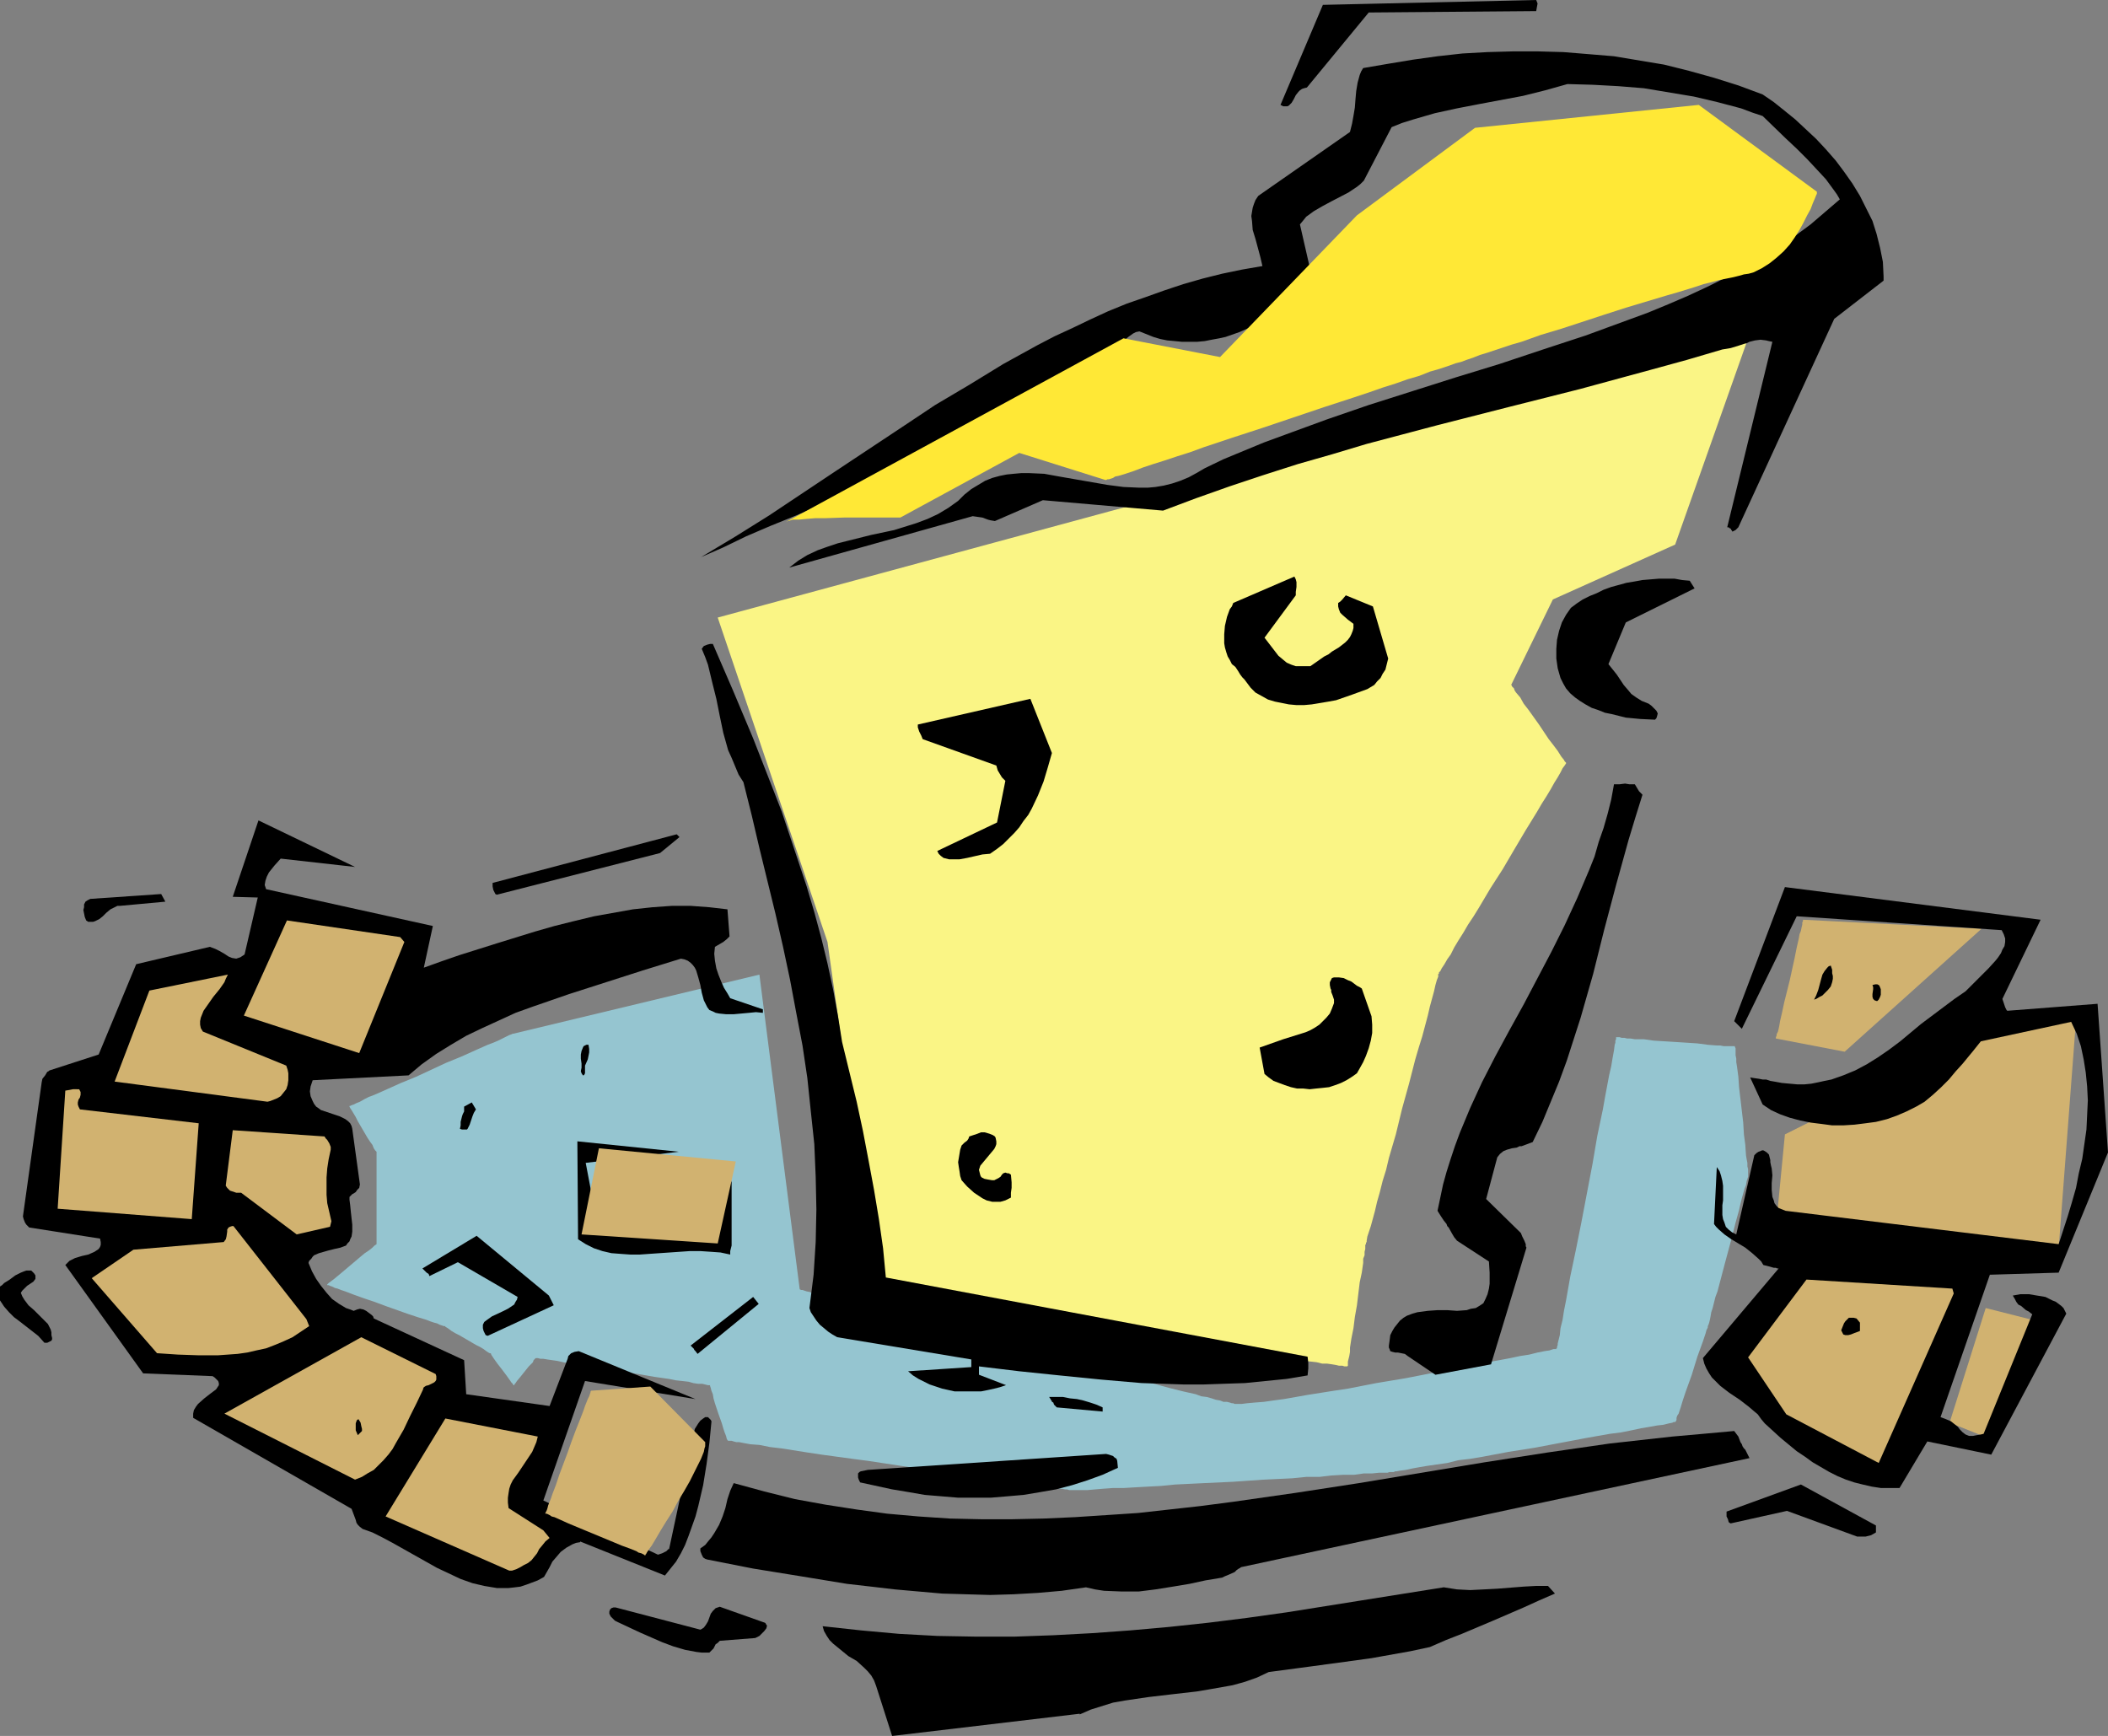 <?xml version="1.0" encoding="UTF-8" standalone="no"?>
<svg
   version="1.0"
   width="129.724mm"
   height="106.838mm"
   id="svg46"
   sodipodi:docname="Cheese &amp; Crackers 4.wmf"
   xmlns:inkscape="http://www.inkscape.org/namespaces/inkscape"
   xmlns:sodipodi="http://sodipodi.sourceforge.net/DTD/sodipodi-0.dtd"
   xmlns="http://www.w3.org/2000/svg"
   xmlns:svg="http://www.w3.org/2000/svg">
  <rect width="100%" height="100%" fill="#808080" stroke="none"/>
  <sodipodi:namedview
     id="namedview46"
     pagecolor="#ffffff"
     bordercolor="#000000"
     borderopacity="0.25"
     inkscape:showpageshadow="2"
     inkscape:pageopacity="0.0"
     inkscape:pagecheckerboard="0"
     inkscape:deskcolor="#d1d1d1"
     inkscape:document-units="mm" />
  <defs
     id="defs1">
    <pattern
       id="WMFhbasepattern"
       patternUnits="userSpaceOnUse"
       width="6"
       height="6"
       x="0"
       y="0" />
  </defs>
  <path
     style="fill:#95c5d0;fill-opacity:1;fill-rule:evenodd;stroke:none"
     d="m 176.629,226.703 9.373,73.198 v 0 l 0.323,0.162 h 0.323 l 0.485,0.162 0.485,0.162 0.808,0.162 0.646,0.323 0.97,0.162 1.131,0.323 1.131,0.323 1.131,0.323 1.293,0.323 1.454,0.323 1.454,0.485 3.232,0.808 3.555,0.97 3.717,0.97 3.878,1.131 4.202,0.97 4.363,1.293 4.363,1.131 9.05,2.424 9.211,2.424 8.888,2.424 4.363,1.131 4.202,1.131 3.878,0.97 3.878,0.97 3.555,0.97 3.232,0.808 1.454,0.323 1.454,0.323 1.293,0.485 1.293,0.162 1.131,0.323 0.97,0.323 0.97,0.162 0.808,0.323 h 0.808 l 0.646,0.162 0.485,0.162 h 0.323 l 0.323,0.162 h 1.616 l 1.293,-0.162 1.778,-0.162 2.101,-0.162 2.262,-0.323 2.424,-0.323 2.747,-0.485 2.747,-0.485 3.07,-0.485 3.07,-0.485 3.232,-0.485 6.626,-1.293 6.787,-1.131 6.626,-1.293 3.232,-0.646 3.232,-0.485 3.07,-0.646 2.909,-0.646 2.747,-0.485 2.586,-0.485 2.262,-0.485 2.101,-0.323 1.939,-0.485 1.616,-0.323 1.131,-0.162 0.485,-0.162 0.485,-0.162 h 0.323 0.323 v -0.162 h 0.162 v 0 -0.162 -0.162 l 0.162,-0.485 v -0.323 l 0.162,-0.646 0.323,-1.293 0.162,-1.616 0.485,-1.939 0.323,-2.101 0.485,-2.424 0.485,-2.747 0.485,-2.747 0.646,-3.07 0.646,-3.07 1.293,-6.463 1.293,-6.787 1.293,-6.787 1.131,-6.625 0.646,-3.07 0.646,-3.07 0.485,-2.747 0.485,-2.585 0.485,-2.585 0.485,-2.101 0.323,-1.939 0.323,-1.777 0.162,-1.293 0.162,-0.485 v -0.485 l 0.162,-0.323 v -0.162 -0.323 0 h 0.162 0.162 0.485 l 0.485,0.162 h 0.646 l 0.646,0.162 h 0.808 l 0.97,0.162 h 2.101 l 2.262,0.323 5.171,0.323 5.01,0.323 2.424,0.323 2.101,0.162 h 0.808 l 0.808,0.162 h 0.808 0.646 0.485 0.646 v 0.162 l 0.162,0.323 v 0.323 0.646 0.646 l 0.162,0.808 v 0.808 l 0.162,0.97 0.323,2.424 0.162,2.424 0.646,5.494 0.323,2.747 0.162,2.747 0.323,2.424 0.162,2.424 0.162,0.97 0.162,0.808 v 0.808 l 0.162,0.646 v 0.485 0.485 0.323 0 0.162 0.323 l -0.162,0.485 -0.162,0.485 -0.162,0.97 -0.323,0.808 -0.323,1.131 -0.323,1.131 -0.323,1.293 -0.323,1.454 -0.808,2.909 -0.808,3.232 -1.778,6.625 -0.808,3.07 -0.808,3.07 -0.485,1.293 -0.323,1.293 -0.323,1.293 -0.323,0.97 -0.162,0.97 -0.162,0.808 -0.162,0.646 -0.162,0.485 -0.162,0.323 v 0 0 0.323 l -0.323,0.646 -0.162,0.646 -0.162,0.485 -0.485,1.454 -0.646,1.777 -0.646,1.777 -1.293,4.201 -1.454,4.04 -0.646,1.939 -0.485,1.616 -0.485,1.454 -0.323,0.485 -0.162,0.485 v 0.485 l -0.162,0.323 -0.162,0.162 v 0 0 h -0.162 -0.162 l -0.323,0.162 -0.808,0.162 -1.293,0.323 -1.454,0.162 -1.778,0.323 -1.939,0.323 -2.262,0.485 -2.424,0.485 -2.586,0.323 -2.747,0.485 -2.747,0.485 -5.979,1.131 -5.979,1.131 -6.141,0.97 -5.979,1.131 -2.909,0.485 -2.747,0.323 -2.586,0.646 -2.262,0.323 -2.262,0.323 -1.939,0.323 -1.778,0.323 -1.454,0.323 -1.293,0.162 -0.808,0.162 h -0.323 l -0.323,0.162 h -0.162 -0.162 -0.323 -0.323 l -0.485,0.162 h -0.485 -1.454 l -1.616,0.162 h -1.939 l -2.262,0.323 h -2.586 l -2.747,0.162 -2.747,0.323 h -3.07 l -3.232,0.323 -6.787,0.323 -6.949,0.485 -6.949,0.323 -6.626,0.323 -3.232,0.323 -3.07,0.162 -2.909,0.162 -2.747,0.162 h -2.424 l -2.262,0.162 -1.939,0.162 -1.778,0.162 h -1.293 -0.646 -0.485 -0.808 -0.162 -0.323 -0.485 l -0.485,-0.162 h -0.485 l -0.808,-0.162 h -0.646 l -1.778,-0.323 -2.262,-0.323 -2.424,-0.323 -2.747,-0.323 -2.909,-0.485 -3.07,-0.485 -3.394,-0.485 -3.394,-0.485 -3.717,-0.485 -3.555,-0.485 -7.595,-1.131 -7.434,-1.131 -3.717,-0.485 -3.555,-0.485 -3.555,-0.485 -3.232,-0.485 -3.07,-0.485 -3.07,-0.485 -2.747,-0.323 -2.424,-0.485 -2.101,-0.162 -1.778,-0.323 -0.808,-0.162 h -0.646 l -0.646,-0.162 -0.485,-0.162 h -0.323 -0.323 -0.162 v 0 l -0.162,-0.162 -0.162,-0.323 -0.162,-0.646 -0.323,-0.808 -0.323,-0.97 -0.323,-1.131 -0.808,-2.262 -0.808,-2.424 -0.323,-1.131 -0.162,-0.97 -0.323,-0.808 -0.162,-0.646 -0.162,-0.485 v -0.162 h -0.162 -0.323 l -0.646,-0.162 -0.646,-0.162 h -0.97 l -1.131,-0.162 -1.131,-0.323 -1.454,-0.162 -1.454,-0.162 -1.616,-0.323 -3.394,-0.485 -3.717,-0.646 -7.434,-1.131 -3.717,-0.646 -3.394,-0.485 -1.454,-0.162 -1.454,-0.323 -1.454,-0.323 -1.131,-0.162 -1.131,-0.162 -0.97,-0.162 h -0.646 l -0.646,-0.162 h -0.162 -0.162 -0.162 l -0.162,0.162 -0.323,0.323 -0.162,0.485 -0.97,0.97 -1.939,2.424 -0.808,0.97 -0.323,0.485 -0.162,0.162 -0.162,0.323 v 0 h -0.162 l -0.162,-0.323 -0.323,-0.323 -0.323,-0.485 -0.808,-1.131 -0.97,-1.293 -1.131,-1.454 -0.808,-1.131 -0.323,-0.485 -0.323,-0.485 v -0.162 l -0.162,-0.162 h -0.162 l -0.323,-0.162 -0.485,-0.323 -0.646,-0.485 -0.808,-0.485 -0.97,-0.485 -3.878,-2.262 -0.97,-0.485 -0.808,-0.485 -0.646,-0.485 -0.485,-0.323 -0.323,-0.162 v -0.162 h -0.162 -0.162 l -0.485,-0.162 -0.485,-0.162 -0.646,-0.323 -0.646,-0.162 -0.97,-0.323 -0.808,-0.323 -2.101,-0.646 -2.424,-0.808 -5.01,-1.777 -2.586,-0.97 -2.424,-0.808 -2.262,-0.808 -2.101,-0.808 -0.97,-0.323 -0.808,-0.323 -0.646,-0.162 -0.646,-0.323 -0.485,-0.162 -0.323,-0.162 h -0.323 v 0 -0.162 l 0.323,-0.323 0.646,-0.485 0.646,-0.485 0.97,-0.808 0.97,-0.808 4.202,-3.555 0.97,-0.808 0.97,-0.646 0.808,-0.646 0.485,-0.485 0.485,-0.323 v -0.162 -0.323 -0.162 -20.198 -0.323 -0.323 0 l -0.323,-0.323 -0.323,-0.485 -0.323,-0.808 -0.485,-0.646 -0.646,-0.97 -2.262,-3.878 -0.485,-0.97 -0.485,-0.808 -0.485,-0.808 -0.323,-0.485 -0.162,-0.323 v -0.162 h 0.162 l 0.323,-0.162 0.485,-0.162 0.646,-0.323 0.808,-0.323 1.131,-0.646 0.97,-0.485 1.293,-0.485 1.454,-0.646 1.454,-0.646 3.232,-1.454 3.555,-1.454 6.949,-3.232 3.555,-1.454 3.232,-1.454 1.454,-0.646 1.454,-0.646 1.293,-0.485 1.131,-0.485 0.97,-0.485 0.97,-0.485 0.646,-0.323 0.485,-0.162 0.323,-0.162 h 0.162 z"
     id="path1" />
  <path
     style="fill:#d1b270;fill-opacity:1;fill-rule:evenodd;stroke:none"
     d="m 413.049,241.568 15.998,3.07 31.835,-28.6 -41.531,-2.101 v 0 0.323 l -0.162,0.323 v 0.485 l -0.162,0.646 -0.162,0.808 -0.323,0.808 -0.162,0.97 -0.485,2.101 -0.485,2.424 -1.131,5.171 -0.646,2.585 -0.646,2.585 -0.485,2.262 -0.485,2.101 -0.162,0.97 -0.162,0.808 -0.162,0.646 -0.323,0.646 v 0.323 l -0.162,0.323 z"
     id="path2" />
  <path
     style="fill:#d1b270;fill-opacity:1;fill-rule:evenodd;stroke:none"
     d="m 415.15,263.867 -1.939,20.036 65.61,6.463 4.202,-55.262 -27.472,8.564 z"
     id="path3" />
  <path
     style="fill:#d1b270;fill-opacity:1;fill-rule:evenodd;stroke:none"
     d="m 461.852,304.263 12.766,3.232 -10.666,27.631 -10.504,-4.201 z"
     id="path4" />
  <path
     style="fill:#faf585;fill-opacity:1;fill-rule:evenodd;stroke:none"
     d="m 166.933,143.648 25.533,75.46 11.635,82.731 v 0.162 h 0.162 0.162 l 0.485,0.162 h 0.485 l 0.646,0.162 0.808,0.162 h 0.97 l 1.131,0.162 1.131,0.162 1.293,0.323 1.293,0.162 1.616,0.162 1.616,0.162 1.616,0.323 3.717,0.485 4.04,0.646 4.202,0.646 4.525,0.646 4.686,0.646 4.848,0.808 5.01,0.646 20.362,3.07 5.01,0.646 4.848,0.808 4.848,0.646 4.525,0.646 4.202,0.646 4.04,0.485 3.555,0.646 1.778,0.162 1.616,0.323 1.454,0.162 1.454,0.162 1.293,0.323 h 1.131 l 1.131,0.162 0.97,0.162 0.646,0.162 h 0.808 l 0.485,0.162 h 0.323 0.323 v 0 0 l 0.162,-0.162 v -0.485 -0.485 l 0.162,-0.646 0.162,-0.646 0.162,-0.97 v -0.97 l 0.323,-2.101 0.485,-2.424 0.323,-2.585 0.485,-2.747 0.646,-5.332 0.485,-2.262 0.323,-2.262 v -0.97 l 0.323,-0.808 v -0.808 l 0.162,-0.646 v -0.485 -0.485 l 0.162,-0.162 v -0.162 0 -0.162 l 0.162,-0.162 v -0.323 l 0.162,-0.97 0.323,-0.97 0.485,-1.454 0.485,-1.777 0.485,-1.777 0.485,-2.101 0.646,-2.262 0.646,-2.585 0.808,-2.585 0.646,-2.747 1.616,-5.494 1.454,-5.979 1.616,-5.817 1.454,-5.655 0.808,-2.747 0.808,-2.585 0.646,-2.424 0.646,-2.424 0.485,-2.101 0.485,-1.777 0.485,-1.777 0.323,-1.454 0.323,-1.131 0.323,-0.808 v -0.323 -0.323 h 0.162 v -0.162 -0.162 l 0.323,-0.323 0.323,-0.646 0.646,-0.97 0.646,-1.131 0.808,-1.131 0.808,-1.616 0.97,-1.616 1.131,-1.777 1.131,-1.939 1.293,-1.939 1.293,-2.101 2.586,-4.363 2.909,-4.524 2.747,-4.686 2.586,-4.363 1.293,-2.101 1.293,-2.101 1.131,-1.939 1.131,-1.777 0.97,-1.616 0.808,-1.454 0.808,-1.293 0.646,-1.131 0.485,-0.97 0.485,-0.646 0.323,-0.485 v 0 -0.162 l -0.162,-0.162 -0.162,-0.162 -0.162,-0.323 -0.646,-0.808 -0.808,-1.293 -0.97,-1.293 -1.131,-1.454 -2.262,-3.393 -2.424,-3.393 -1.131,-1.454 -0.808,-1.454 -0.97,-1.131 -0.323,-0.485 -0.162,-0.485 -0.323,-0.323 -0.162,-0.162 v -0.162 l -0.162,-0.162 9.696,-19.875 28.442,-12.765 16.968,-47.99 z"
     id="path5" />
  <path
     style="fill:#000000;fill-opacity:1;fill-rule:evenodd;stroke:none"
     d="m 490.294,268.068 -2.424,-34.579 -20.846,1.616 h -0.162 l -0.162,-0.162 -0.323,-0.646 -0.323,-0.97 -0.323,-0.97 8.888,-18.421 -59.469,-7.594 -11.797,31.186 1.778,1.777 12.766,-26.177 47.672,3.232 0.485,0.97 0.323,0.97 v 0.808 l -0.162,0.97 -0.485,0.808 -0.323,0.808 -0.646,0.97 -0.646,0.808 -1.616,1.777 -1.778,1.777 -1.778,1.777 -1.778,1.777 -2.586,1.777 -2.586,1.939 -5.171,3.878 -4.848,4.04 -2.586,1.939 -2.586,1.777 -2.586,1.616 -2.747,1.454 -2.747,1.131 -2.747,0.97 -1.616,0.323 -1.454,0.323 -1.616,0.323 -1.616,0.162 h -1.616 l -1.778,-0.162 -1.778,-0.162 -1.778,-0.323 -0.97,-0.162 -0.97,-0.323 h -0.808 l -0.808,-0.162 -1.131,-0.162 -0.97,-0.162 2.909,6.302 1.939,1.293 2.101,0.97 2.262,0.808 2.424,0.646 2.424,0.485 2.586,0.323 2.424,0.323 h 2.586 l 2.586,-0.162 2.586,-0.323 2.424,-0.323 2.586,-0.646 2.262,-0.808 2.262,-0.97 2.262,-1.131 1.939,-1.131 1.939,-1.616 1.939,-1.777 1.778,-1.777 1.616,-1.939 1.616,-1.777 1.454,-1.777 0.808,-0.97 0.646,-0.808 1.293,-1.616 21.008,-4.524 1.293,2.747 0.97,2.909 0.646,3.07 0.485,3.07 0.323,3.232 0.162,3.232 -0.162,3.393 -0.162,3.393 -0.485,3.393 -0.485,3.393 -0.808,3.393 -0.646,3.393 -0.97,3.393 -0.97,3.232 -2.101,6.463 -63.509,-7.756 -0.808,-0.323 -0.808,-0.323 -0.485,-0.485 -0.485,-0.646 -0.162,-0.646 -0.323,-0.808 -0.162,-1.616 v -1.616 l 0.162,-1.777 -0.162,-1.616 -0.162,-0.646 -0.162,-0.808 v -0.485 l -0.162,-0.646 -0.162,-0.646 -0.485,-0.485 -0.485,-0.323 -0.323,-0.162 h -0.323 l -0.323,0.162 -0.485,0.162 -0.485,0.323 -0.485,0.485 -4.202,18.421 -0.97,-0.485 -0.808,-0.646 -0.646,-0.646 -0.323,-0.97 -0.323,-0.808 -0.162,-0.97 v -2.262 l 0.162,-1.131 v -1.131 -2.262 l -0.162,-1.131 -0.323,-1.293 -0.323,-0.97 -0.646,-0.97 -0.646,13.25 0.485,0.646 0.646,0.646 1.293,1.131 1.616,1.131 1.616,0.97 1.616,0.97 1.616,1.293 1.454,1.293 0.646,0.646 0.485,0.808 1.293,0.323 1.131,0.323 h 0.485 l 0.323,0.162 h 0.323 v 0 0 l -17.614,20.844 0.323,1.293 0.485,1.131 0.646,1.131 0.646,0.97 0.97,0.97 0.97,0.97 2.101,1.616 2.424,1.616 2.101,1.616 1.131,0.97 0.97,0.808 0.808,1.131 0.808,0.97 3.717,3.393 3.717,3.07 1.939,1.293 1.778,1.293 1.939,1.131 1.939,1.131 1.939,0.97 1.939,0.808 1.939,0.646 1.939,0.485 2.101,0.485 2.101,0.323 h 2.101 2.262 l 6.464,-10.826 14.867,3.07 17.453,-32.802 -0.323,-0.646 -0.323,-0.646 -0.485,-0.485 -0.646,-0.485 -0.646,-0.485 -0.808,-0.323 -1.616,-0.808 -1.939,-0.323 -1.939,-0.323 h -1.939 l -1.778,0.323 0.485,0.808 0.323,0.646 0.485,0.646 0.646,0.323 1.131,0.97 0.646,0.323 0.808,0.646 -11.312,27.792 -0.646,0.162 -0.97,0.162 -0.808,0.162 h -0.97 l -0.808,-0.323 -0.646,-0.485 -0.646,-0.646 -0.485,-0.646 -0.808,-0.646 -0.808,-0.646 -1.131,-0.485 -1.293,-0.485 11.474,-33.125 15.998,-0.485 z"
     id="path6" />
  <path
     style="fill:#d1b270;fill-opacity:1;fill-rule:evenodd;stroke:none"
     d="m 454.419,300.87 -0.323,-1.131 -33.936,-2.101 -13.574,18.097 8.888,13.25 21.493,11.311 z"
     id="path7" />
  <path
     style="fill:#000000;fill-opacity:1;fill-rule:evenodd;stroke:none"
     d="m 438.097,64.31 -0.162,-3.393 -0.646,-3.232 -0.808,-3.232 -0.97,-3.07 -1.454,-2.909 -1.454,-2.909 -1.778,-2.909 -1.939,-2.747 -1.939,-2.585 -2.262,-2.585 -2.262,-2.424 -2.424,-2.262 -2.424,-2.262 -2.586,-2.101 -2.424,-1.939 -2.586,-1.777 -5.656,-2.101 -5.656,-1.777 -5.818,-1.616 -5.818,-1.454 -5.818,-0.97 -5.818,-0.97 -5.818,-0.485 -5.979,-0.485 -5.818,-0.162 h -5.979 l -5.818,0.162 -5.818,0.323 -5.818,0.646 -5.818,0.808 -5.818,0.97 -5.656,0.97 -0.485,0.808 -0.323,0.808 -0.485,1.777 -0.323,1.939 -0.162,1.777 -0.162,2.101 -0.323,1.939 -0.323,1.777 -0.485,1.939 -21.331,14.866 -0.646,0.97 -0.323,0.808 -0.323,0.97 -0.162,0.97 -0.162,0.97 0.162,1.131 0.162,2.101 0.646,2.101 1.131,4.201 0.485,2.101 -4.686,0.808 -4.686,0.97 -4.525,1.131 -4.525,1.293 -4.363,1.454 -4.525,1.616 -4.202,1.454 -4.363,1.777 -4.202,1.939 -4.04,1.939 -4.202,1.939 -4.04,2.101 -7.918,4.363 -7.918,4.848 -7.918,4.686 -7.757,5.171 -15.352,10.18 -15.514,10.341 -7.757,4.848 -8.08,4.848 5.171,-2.262 5.333,-2.585 5.656,-2.424 5.979,-2.424 5.979,-2.585 6.141,-2.585 6.141,-2.747 6.302,-2.747 12.443,-5.655 6.302,-3.07 5.979,-3.07 5.979,-3.232 5.818,-3.232 5.494,-3.393 5.333,-3.393 0.97,-0.808 0.808,-0.97 0.808,-1.131 0.808,-0.97 0.97,-1.131 0.97,-0.808 1.131,-0.808 0.646,-0.323 0.808,-0.162 1.616,0.646 1.616,0.646 1.616,0.485 1.616,0.323 1.778,0.162 1.616,0.162 h 1.778 1.778 l 1.778,-0.162 1.616,-0.323 1.778,-0.323 1.454,-0.323 3.232,-1.131 1.454,-0.646 1.454,-0.646 1.939,-1.777 2.101,-1.616 1.939,-1.454 1.778,-1.293 1.778,-1.454 1.616,-1.454 1.454,-1.616 0.485,-0.808 0.646,-0.97 -2.586,-11.311 0.808,-0.97 0.646,-0.808 1.778,-1.293 1.939,-1.131 2.101,-1.131 4.04,-2.101 1.939,-1.293 0.808,-0.646 0.808,-0.808 v 0 l 6.464,-12.442 2.424,-0.97 2.586,-0.808 5.01,-1.454 5.171,-1.131 5.01,-0.97 10.342,-1.939 5.171,-1.293 5.171,-1.454 5.818,0.162 5.979,0.323 5.979,0.485 5.818,0.97 5.818,0.97 5.494,1.293 5.494,1.454 2.586,0.97 2.424,0.808 5.333,5.171 2.586,2.424 2.424,2.424 2.262,2.424 2.101,2.262 1.778,2.424 0.808,1.131 0.646,1.131 -3.394,2.909 -3.394,2.909 -3.717,2.747 -3.878,2.585 -3.878,2.424 -4.04,2.424 -4.363,2.262 -4.202,2.101 -4.525,2.101 -4.525,1.939 -4.686,1.939 -4.848,1.777 -9.696,3.555 -9.858,3.232 -10.181,3.393 -10.019,3.07 -10.181,3.232 -10.181,3.232 -9.858,3.393 -9.696,3.555 -4.848,1.777 -4.686,1.939 -4.686,1.939 -4.363,2.101 -1.939,1.131 -1.778,0.97 -1.939,0.808 -1.939,0.646 -1.939,0.485 -1.939,0.323 -1.778,0.162 h -1.939 l -3.717,-0.162 -3.717,-0.485 -7.434,-1.293 -3.717,-0.646 -3.555,-0.646 -3.555,-0.162 h -1.778 l -1.778,0.162 -1.616,0.162 -1.616,0.323 -1.778,0.485 -1.616,0.646 -1.616,0.97 -1.616,0.97 -1.616,1.293 -1.454,1.454 -2.262,1.616 -2.424,1.454 -2.424,1.131 -2.586,0.97 -2.586,0.808 -2.586,0.808 -5.333,1.131 -5.171,1.293 -2.586,0.646 -2.424,0.808 -2.262,0.808 -2.424,1.131 -2.101,1.293 -2.101,1.616 42.662,-11.957 1.131,0.162 1.131,0.162 1.293,0.485 0.646,0.162 0.97,0.162 11.15,-4.848 27.957,2.424 7.757,-2.909 7.757,-2.747 7.757,-2.585 8.08,-2.585 7.918,-2.262 8.08,-2.424 16.483,-4.363 16.483,-4.201 16.645,-4.201 16.645,-4.524 8.242,-2.262 8.242,-2.424 1.939,-0.323 1.616,-0.485 1.454,-0.485 0.646,-0.162 0.646,-0.323 1.293,-0.323 1.293,-0.162 1.293,0.162 0.646,0.162 0.808,0.162 -10.504,43.143 h 0.323 l 0.162,0.162 0.323,0.162 0.162,0.323 0.162,0.162 v 0.162 h 0.162 l 0.323,-0.162 0.323,-0.162 0.323,-0.323 0.323,-0.323 L 426.624,74.167 438.097,65.28 Z"
     id="path8" />
  <path
     style="fill:#000000;fill-opacity:1;fill-rule:evenodd;stroke:none"
     d="m 437.451,230.742 v -0.646 l -0.323,-0.808 -0.162,-0.162 -0.323,-0.162 h -0.485 l -0.646,0.162 0.162,0.485 v 0.485 l -0.162,1.131 v 0.646 l 0.162,0.485 0.323,0.323 0.485,0.162 h 0.162 v 0 l 0.323,-0.323 0.162,-0.323 0.162,-0.323 0.162,-0.485 z"
     id="path9" />
  <path
     style="fill:#000000;fill-opacity:1;fill-rule:evenodd;stroke:none"
     d="m 436.32,354.839 -17.453,-9.533 -17.291,6.302 v 1.131 l 0.323,0.646 0.162,0.646 0.162,0.162 0.323,0.162 13.09,-2.909 16.322,5.979 h 0.97 0.97 l 1.293,-0.323 1.131,-0.646 z"
     id="path10" />
  <path
     style="fill:#000000;fill-opacity:1;fill-rule:evenodd;stroke:none"
     d="m 432.603,307.656 -0.808,-0.97 -0.646,-0.162 h -0.485 -0.646 l -0.323,0.323 -0.485,0.485 -0.323,0.485 -0.323,0.808 -0.323,0.808 0.323,0.646 0.162,0.323 0.485,0.162 h 0.646 l 0.646,-0.162 0.808,-0.323 1.293,-0.485 z"
     id="path11" />
  <path
     style="fill:#000000;fill-opacity:1;fill-rule:evenodd;stroke:none"
     d="m 426.3,227.672 v -0.646 l -0.162,-0.646 v -0.808 l -0.323,-0.97 -0.485,0.162 -0.323,0.323 -0.646,0.808 -0.485,0.808 -0.323,1.131 -0.646,2.424 -0.485,1.293 -0.485,0.97 0.485,-0.162 0.808,-0.485 0.646,-0.323 0.646,-0.646 0.646,-0.646 0.646,-0.808 0.323,-0.97 z"
     id="path12" />
  <path
     style="fill:#000000;fill-opacity:1;fill-rule:evenodd;stroke:none"
     d="m 405.939,337.226 -0.323,-0.323 -0.323,-0.485 -0.162,-0.485 -0.323,-0.485 -0.485,-1.293 -0.485,-0.646 -0.485,-0.646 -7.11,0.646 -7.272,0.646 -7.272,0.808 -7.272,0.808 -14.544,2.101 -14.544,2.262 -29.25,4.848 -14.706,2.262 -14.706,2.101 -7.434,0.97 -7.272,0.808 -7.272,0.808 -7.272,0.485 -7.434,0.485 -7.272,0.323 -7.272,0.162 h -7.272 l -7.272,-0.162 -7.272,-0.485 -7.272,-0.646 -7.11,-0.97 -7.272,-1.131 -7.11,-1.293 -7.11,-1.777 -7.11,-1.939 -0.808,1.777 -0.646,1.939 -0.485,2.101 -0.646,1.939 -0.808,1.939 -1.131,1.939 -0.646,0.97 -0.808,0.97 -0.646,0.808 -1.131,0.808 v 0.646 l 0.323,0.808 0.162,0.323 0.162,0.323 0.485,0.323 0.485,0.162 10.666,2.101 10.989,1.777 10.827,1.777 5.656,0.646 5.494,0.646 5.494,0.485 5.494,0.485 5.494,0.162 5.656,0.162 5.494,-0.162 5.656,-0.323 5.494,-0.485 5.656,-0.808 2.101,0.485 2.101,0.323 4.04,0.162 h 4.04 l 3.878,-0.485 4.04,-0.646 3.878,-0.646 3.717,-0.808 3.878,-0.646 0.646,-0.323 0.808,-0.323 1.454,-0.646 0.485,-0.485 0.485,-0.323 0.323,-0.162 0.162,-0.162 118.291,-25.369 z"
     id="path13" />
  <path
     style="fill:#000000;fill-opacity:1;fill-rule:evenodd;stroke:none"
     d="m 393.011,135.084 -1.778,-0.162 -1.778,-0.323 h -1.778 -1.778 l -1.939,0.162 -1.939,0.162 -1.778,0.323 -1.939,0.323 -1.778,0.485 -1.778,0.485 -1.778,0.646 -1.616,0.808 -1.616,0.646 -1.616,0.808 -1.454,0.97 -1.293,0.97 -1.131,1.616 -0.97,1.777 -0.646,1.939 -0.485,2.101 -0.162,2.101 v 2.262 l 0.323,2.262 0.646,2.262 0.646,1.293 0.646,1.131 0.97,1.131 1.131,0.97 1.131,0.808 1.293,0.808 1.454,0.808 1.454,0.485 1.616,0.646 1.616,0.323 3.232,0.808 3.394,0.323 3.394,0.162 0.323,-0.323 0.162,-0.485 0.162,-0.646 -0.323,-0.646 -0.485,-0.485 -0.646,-0.646 -0.646,-0.485 -1.616,-0.646 -1.293,-0.808 -1.131,-0.808 -0.808,-0.97 -0.97,-1.131 -1.616,-2.424 -1.939,-2.424 4.04,-9.695 15.998,-7.918 z"
     id="path14" />
  <path
     style="fill:#000000;fill-opacity:1;fill-rule:evenodd;stroke:none"
     d="m 390.587,49.768 v -0.162 -0.485 l -0.323,-0.808 -0.323,-0.808 -0.162,-0.485 -0.162,-0.323 -0.162,-0.646 -0.485,-0.646 -0.97,-1.131 -1.131,-0.97 -1.616,-0.808 -1.616,-0.485 -1.778,-0.323 h -0.97 l -0.97,0.162 -0.97,0.162 -0.808,0.162 -0.323,0.646 v 0.485 l 0.162,0.323 0.162,0.323 0.323,0.323 0.485,0.323 0.97,0.485 0.97,0.485 0.97,0.646 0.323,0.323 0.162,0.485 0.162,0.646 v 0.646 l -3.232,9.857 -0.646,0.485 -0.808,0.485 -0.808,0.323 -0.97,0.162 -0.97,0.162 h -0.97 l -1.939,-0.162 -1.939,-0.323 -1.939,-0.646 -1.778,-0.808 -1.778,-0.808 h -0.485 l -0.485,0.162 -0.323,0.323 -0.162,0.323 -0.162,0.323 -0.162,0.485 0.162,1.131 0.323,0.97 0.485,0.97 0.485,0.808 0.323,0.323 0.162,0.162 0.97,0.646 0.97,0.485 0.97,0.323 1.131,0.162 1.131,0.162 h 1.131 l 2.424,-0.323 2.424,-0.646 2.424,-0.808 2.101,-1.131 1.939,-1.131 0.808,-0.808 0.808,-0.646 1.454,-1.131 1.293,-1.293 0.97,-1.131 0.97,-1.293 0.808,-1.454 0.646,-1.454 z"
     id="path15" />
  <path
     style="fill:#000000;fill-opacity:1;fill-rule:evenodd;stroke:none"
     d="m 381.214,184.044 -0.97,-1.616 h -1.293 l -0.97,-0.162 -1.293,0.162 h -1.293 l -0.646,3.555 -0.808,3.232 -0.97,3.393 -1.131,3.232 -0.97,3.393 -1.293,3.232 -2.747,6.463 -2.909,6.302 -3.07,6.14 -6.464,12.28 -3.394,6.14 -3.232,5.979 -3.07,5.979 -2.747,5.979 -2.424,5.817 -1.131,3.07 -0.97,2.909 -0.97,3.07 -0.808,2.909 -0.646,3.07 -0.646,3.07 0.808,1.293 0.646,0.97 0.646,0.808 0.162,0.485 0.323,0.323 0.808,1.454 0.485,0.808 0.646,0.808 7.434,4.848 0.162,2.585 v 1.293 1.293 l -0.162,1.131 -0.323,1.293 -0.485,1.131 -0.485,0.97 -0.97,0.646 -0.808,0.485 -1.131,0.162 -0.97,0.323 -2.262,0.162 -2.262,-0.162 h -2.262 l -2.262,0.162 -2.424,0.323 -1.131,0.323 -1.293,0.485 -0.808,0.485 -0.808,0.646 -0.646,0.808 -0.646,0.808 -0.485,0.808 -0.485,0.97 -0.162,1.293 -0.162,1.131 v 0.485 l 0.162,0.323 0.162,0.485 0.485,0.162 0.646,0.162 h 0.646 l 0.808,0.162 0.808,0.162 0.646,0.485 6.464,4.363 12.928,-2.424 8.242,-27.146 -0.162,-0.323 v -0.485 l -0.323,-0.808 -0.485,-0.97 -0.323,-0.808 -8.08,-7.918 2.586,-9.695 0.646,-0.808 0.808,-0.646 0.808,-0.323 1.131,-0.323 1.131,-0.162 0.646,-0.323 h 0.485 l 1.293,-0.485 1.293,-0.485 2.262,-4.686 1.939,-4.686 1.939,-4.686 1.778,-4.848 1.616,-5.009 1.616,-5.009 2.909,-10.18 2.586,-10.341 2.747,-10.341 2.909,-10.503 1.616,-5.332 1.616,-5.171 z"
     id="path16" />
  <path
     style="fill:#000000;fill-opacity:1;fill-rule:evenodd;stroke:none"
     d="m 360.044,368.897 h -2.747 l -2.909,0.162 -6.141,0.485 -3.07,0.162 -3.232,0.162 -3.07,-0.162 -3.07,-0.485 -18.261,2.909 -18.261,2.909 -9.211,1.293 -9.05,1.131 -9.05,0.97 -9.05,0.808 -8.888,0.646 -9.05,0.485 -9.05,0.323 h -8.888 l -9.05,-0.162 -8.888,-0.485 -8.888,-0.808 -8.888,-0.97 0.323,1.131 0.646,1.131 0.646,0.97 0.808,0.808 1.778,1.454 1.778,1.454 1.939,1.131 1.778,1.616 0.808,0.808 0.808,0.97 0.646,1.131 0.485,1.293 3.717,11.634 43.632,-5.171 v 0.162 l 2.586,-1.131 2.586,-0.808 2.586,-0.808 2.747,-0.485 5.494,-0.808 5.494,-0.646 5.656,-0.646 2.909,-0.485 2.747,-0.485 2.747,-0.485 2.909,-0.808 2.747,-0.97 2.747,-1.293 4.848,-0.646 4.848,-0.646 9.534,-1.293 4.686,-0.646 4.525,-0.808 4.525,-0.808 4.525,-0.97 3.717,-1.616 3.717,-1.454 7.272,-3.07 7.11,-3.07 3.555,-1.616 3.717,-1.616 z"
     id="path17" />
  <path
     style="fill:#000000;fill-opacity:1;fill-rule:evenodd;stroke:none"
     d="M 357.62,0.808 357.297,0 l -49.611,1.131 -9.858,23.268 0.646,0.323 h 0.485 0.485 l 0.323,-0.162 0.323,-0.323 0.323,-0.323 0.485,-0.808 0.485,-0.97 0.646,-0.808 0.323,-0.323 0.485,-0.323 0.485,-0.162 0.646,-0.162 14.382,-17.451 38.946,-0.323 z"
     id="path18" />
  <path
     style="fill:#000000;fill-opacity:1;fill-rule:evenodd;stroke:none"
     d="m 322.876,153.182 -3.555,-12.119 -6.302,-2.585 -0.808,0.97 -0.485,0.485 -0.485,0.323 v 0.808 l 0.162,0.646 0.323,0.808 0.485,0.485 1.293,1.131 0.646,0.485 0.646,0.485 v 0.97 l -0.162,0.646 -0.323,0.808 -0.323,0.646 -0.485,0.646 -0.646,0.646 -1.454,1.131 -1.616,0.97 -0.808,0.646 -0.97,0.485 -1.616,1.131 -1.616,1.131 h -3.394 l -0.97,-0.323 -1.131,-0.485 -0.97,-0.808 -0.97,-0.808 -1.616,-2.101 -1.616,-2.101 7.272,-9.857 v -0.808 l 0.162,-1.131 v -1.131 l -0.162,-0.646 -0.323,-0.646 -14.221,6.14 -0.323,0.808 -0.485,0.646 -0.646,1.777 -0.485,2.101 -0.162,1.939 v 2.101 l 0.162,0.97 0.323,1.131 0.323,0.97 0.485,0.808 0.485,0.97 0.808,0.646 0.646,0.97 0.485,0.808 0.485,0.646 0.485,0.485 1.454,1.939 1.131,1.131 1.454,0.808 1.454,0.808 1.616,0.485 1.616,0.323 1.616,0.323 1.778,0.162 h 1.778 l 1.778,-0.162 1.939,-0.323 1.939,-0.323 1.778,-0.323 3.717,-1.293 3.555,-1.293 0.808,-0.485 0.808,-0.485 0.646,-0.808 0.808,-0.808 0.485,-0.97 0.646,-0.97 0.323,-1.293 z"
     id="path19" />
  <path
     style="fill:#000000;fill-opacity:1;fill-rule:evenodd;stroke:none"
     d="m 318.998,236.398 -2.262,-6.463 -0.485,-0.323 -0.646,-0.323 -1.293,-0.97 -0.808,-0.323 -0.97,-0.485 -1.131,-0.162 h -1.131 l -0.485,0.162 -0.162,0.323 -0.323,0.646 v 0.646 l 0.162,0.808 0.162,0.323 v 0.485 l 0.323,0.808 0.323,0.97 v 0.808 l -0.485,1.293 -0.485,1.131 -0.808,0.97 -0.808,0.808 -0.808,0.808 -0.97,0.646 -1.131,0.646 -1.131,0.485 -2.586,0.808 -2.586,0.808 -2.747,0.97 -2.747,0.97 1.131,6.14 0.97,0.808 1.131,0.808 1.293,0.485 1.293,0.485 1.454,0.485 1.454,0.323 h 1.454 l 1.454,0.162 1.454,-0.162 1.616,-0.162 1.454,-0.162 1.454,-0.485 1.293,-0.485 1.293,-0.646 1.293,-0.808 1.131,-0.808 0.646,-1.131 0.808,-1.454 0.646,-1.454 0.646,-1.777 0.485,-1.777 0.323,-1.777 v -1.939 z"
     id="path20" />
  <path
     style="fill:#000000;fill-opacity:1;fill-rule:evenodd;stroke:none"
     d="m 304.292,318.321 v -1.293 l -0.162,-1.454 -98.091,-18.421 -0.646,-6.787 -0.97,-6.787 -1.131,-6.787 -1.293,-6.948 -1.293,-6.787 -1.454,-6.787 -3.394,-13.896 -0.97,-6.14 -1.131,-6.14 -1.293,-5.979 -1.454,-5.979 -1.616,-5.979 -1.778,-5.979 -1.939,-5.817 -1.939,-5.817 -1.939,-5.817 -2.262,-5.817 -4.363,-11.149 -4.686,-11.149 -4.686,-10.826 h -0.646 l -0.646,0.162 -0.808,0.323 -0.485,0.646 0.808,1.939 0.646,1.777 0.97,4.04 0.97,3.878 0.808,4.04 0.808,3.878 1.131,4.04 0.808,1.777 0.808,1.939 0.808,1.939 1.131,1.777 1.939,7.756 1.778,7.594 3.717,15.189 1.778,7.756 1.616,7.594 1.454,7.756 1.454,7.594 1.131,7.594 0.808,7.756 0.808,7.594 0.323,7.594 0.162,7.594 -0.162,7.594 -0.485,7.594 -0.485,3.878 -0.485,3.878 0.323,0.97 0.646,0.97 0.646,0.97 0.808,0.97 0.97,0.808 0.97,0.808 0.97,0.646 1.131,0.646 31.189,5.171 v 1.777 l -14.706,0.97 1.131,0.97 1.293,0.808 1.293,0.646 1.293,0.646 1.454,0.485 1.454,0.485 1.454,0.323 1.454,0.323 h 1.616 3.07 1.454 l 1.616,-0.323 1.454,-0.323 1.293,-0.323 1.454,-0.485 -6.302,-2.424 v -1.939 l 9.373,1.131 9.373,0.97 9.696,0.97 9.373,0.808 4.848,0.162 4.848,0.162 h 4.848 l 4.686,-0.162 4.848,-0.162 4.848,-0.485 4.848,-0.485 4.848,-0.808 z"
     id="path21" />
  <path
     style="fill:#000000;fill-opacity:1;fill-rule:evenodd;stroke:none"
     d="m 259.853,339.811 -0.162,-0.485 -0.485,-0.323 -0.323,-0.323 -0.485,-0.162 -0.485,-0.162 -0.646,-0.162 -55.429,3.716 -0.808,0.162 -0.808,0.162 -0.323,0.162 -0.323,0.323 v 0.485 0.485 l 0.162,0.485 0.323,0.646 3.717,0.808 3.717,0.808 3.878,0.646 3.717,0.646 3.878,0.323 3.878,0.323 h 3.878 3.717 l 3.878,-0.323 3.717,-0.323 3.878,-0.646 3.717,-0.646 3.717,-0.97 3.555,-1.131 3.555,-1.293 3.555,-1.616 z"
     id="path22" />
  <path
     style="fill:#000000;fill-opacity:1;fill-rule:evenodd;stroke:none"
     d="m 256.459,327.37 -1.454,-0.646 -1.454,-0.485 -1.616,-0.485 -1.454,-0.323 -1.616,-0.162 -1.616,-0.323 h -1.616 -1.616 l 0.323,0.485 0.162,0.323 0.162,0.162 v 0.162 l 0.323,0.162 0.162,0.485 0.323,0.323 0.323,0.323 10.666,0.97 z"
     id="path23" />
  <path
     style="fill:#000000;fill-opacity:1;fill-rule:evenodd;stroke:none"
     d="m 244.662,175.157 -5.01,-12.604 -26.179,5.979 v 0.323 0.323 l 0.323,0.97 0.485,0.97 0.323,0.808 17.13,6.14 0.323,1.131 0.485,0.808 0.485,0.808 0.808,0.808 -1.939,9.695 -13.898,6.625 0.323,0.646 0.485,0.485 0.646,0.485 0.646,0.162 0.646,0.162 h 0.808 1.616 l 1.778,-0.323 3.555,-0.808 1.778,-0.162 1.616,-1.131 1.454,-1.131 1.293,-1.293 1.293,-1.293 1.131,-1.293 0.97,-1.454 1.131,-1.454 0.808,-1.454 1.454,-3.07 1.293,-3.232 0.97,-3.232 z"
     id="path24" />
  <path
     style="fill:#000000;fill-opacity:1;fill-rule:evenodd;stroke:none"
     d="m 235.289,276.309 v -1.293 l -0.162,-1.777 -0.485,-0.323 h -0.323 l -0.485,-0.162 -0.485,0.162 -0.323,0.323 -0.323,0.485 -0.485,0.323 -0.646,0.323 -0.323,0.162 h -0.485 l -0.97,-0.162 -0.808,-0.162 -0.646,-0.323 -0.162,-0.162 -0.162,-0.323 -0.162,-0.646 -0.162,-0.646 0.162,-0.485 0.162,-0.485 0.808,-0.97 1.616,-1.939 0.808,-0.97 0.323,-0.646 0.162,-0.485 v -0.646 l -0.162,-0.808 -0.162,-0.323 -0.485,-0.323 -0.808,-0.323 -1.131,-0.323 h -0.808 l -0.808,0.323 -0.97,0.323 -0.97,0.323 -0.162,0.485 -0.323,0.485 -0.646,0.485 -0.646,0.646 -0.323,0.97 -0.162,0.97 -0.162,0.97 -0.162,0.97 0.162,1.131 0.162,0.97 0.162,1.131 0.323,0.97 1.293,1.454 1.616,1.454 0.97,0.646 0.97,0.646 0.97,0.485 1.293,0.323 h 0.808 1.131 l 1.131,-0.323 1.293,-0.646 V 277.44 Z"
     id="path25" />
  <path
     style="fill:#000000;fill-opacity:1;fill-rule:evenodd;stroke:none"
     d="m 177.437,377.299 -10.019,-3.555 -0.485,0.162 -0.485,0.162 -0.646,0.646 -0.485,0.646 -0.646,1.777 -0.485,0.808 -0.485,0.646 -0.485,0.323 -0.323,0.162 -19.715,-5.171 h -0.485 l -0.485,0.162 -0.162,0.162 -0.162,0.162 -0.162,0.485 V 375.36 l 0.323,0.646 0.485,0.485 0.485,0.485 0.646,0.323 5.171,2.424 5.171,2.262 2.586,0.97 2.747,0.808 2.586,0.485 1.293,0.162 h 1.293 0.485 l 0.323,-0.323 0.646,-0.646 0.485,-0.97 0.485,-0.323 0.485,-0.485 8.242,-0.646 0.323,-0.162 0.646,-0.323 0.485,-0.485 0.646,-0.646 0.485,-0.646 0.162,-0.646 -0.162,-0.162 -0.162,-0.323 -0.162,-0.162 z"
     id="path26" />
  <path
     style="fill:#000000;fill-opacity:1;fill-rule:evenodd;stroke:none"
     d="m 177.437,234.782 -7.595,-2.585 -0.646,-1.131 -0.808,-1.293 -0.646,-1.454 -0.646,-1.616 -0.485,-1.454 -0.323,-1.777 -0.162,-1.616 0.162,-1.616 1.939,-1.131 0.808,-0.646 0.646,-0.646 -0.485,-6.302 -4.202,-0.485 -4.363,-0.323 h -4.363 l -4.525,0.323 -4.525,0.485 -4.525,0.808 -4.525,0.808 -4.686,1.131 -4.525,1.131 -4.525,1.293 -8.888,2.747 -8.726,2.747 -4.202,1.454 -4.04,1.454 2.101,-9.695 -38.784,-8.564 -0.323,-0.97 0.162,-0.97 0.323,-0.97 0.485,-0.97 1.293,-1.616 1.454,-1.616 17.291,1.939 -22.462,-10.826 -5.979,17.774 5.818,0.162 -3.07,13.25 -0.485,0.323 -0.485,0.323 -0.485,0.162 -0.485,0.162 -0.97,-0.162 -0.808,-0.323 -0.97,-0.646 -1.131,-0.646 -0.97,-0.485 -1.293,-0.485 -17.13,4.04 -8.726,21.006 -11.474,3.716 -0.162,0.162 -0.323,0.162 -0.485,0.808 -0.646,0.808 -0.162,0.808 -4.363,31.186 0.162,0.646 0.323,0.808 0.323,0.485 0.646,0.646 16.483,2.585 v 0 l 0.162,0.808 v 0.646 l -0.162,0.485 -0.323,0.485 -0.485,0.323 -0.485,0.323 -1.454,0.646 -1.454,0.323 -1.616,0.485 -0.646,0.323 -0.646,0.323 -0.485,0.485 -0.485,0.485 18.099,25.207 16.16,0.646 0.485,0.323 0.323,0.323 0.485,0.485 0.162,0.485 v 0.485 l -0.323,0.485 -0.323,0.485 -0.646,0.485 -0.646,0.485 -1.454,1.131 -1.454,1.293 -0.485,0.646 -0.485,0.808 -0.162,0.808 v 0.97 l 36.845,21.168 0.97,2.585 0.162,0.646 0.323,0.485 0.485,0.485 0.646,0.485 2.262,0.808 2.262,1.131 2.424,1.293 2.586,1.454 5.171,2.909 2.586,1.454 2.747,1.293 2.747,1.293 2.747,0.97 2.747,0.646 2.909,0.485 h 1.293 1.454 l 1.454,-0.162 1.293,-0.162 1.454,-0.485 1.293,-0.485 1.293,-0.485 1.454,-0.808 0.646,-1.131 0.646,-1.131 0.646,-1.293 0.97,-1.131 0.97,-1.131 1.293,-0.97 1.454,-0.808 0.808,-0.323 0.97,-0.162 v -0.162 l 19.715,7.918 1.293,-1.616 1.293,-1.616 1.131,-1.939 0.97,-1.939 0.808,-2.101 0.808,-2.262 0.808,-2.262 0.646,-2.424 1.131,-4.848 0.808,-5.009 0.646,-4.848 0.485,-5.009 -0.162,-0.323 -0.323,-0.323 -0.323,-0.323 h -0.162 -0.485 l -0.485,0.323 -0.646,0.485 -0.485,0.646 -0.808,1.293 v 0 l -5.979,27.954 h -0.162 l -0.162,0.162 -0.323,0.323 -0.97,0.485 -0.97,0.323 -26.664,-12.604 9.696,-27.792 25.694,4.201 -27.149,-11.149 -0.97,0.162 -0.808,0.323 -0.646,0.646 -0.162,0.646 -4.202,10.988 -19.392,-2.747 -0.485,-7.918 -21.008,-9.695 -0.162,-0.485 -0.323,-0.323 -0.646,-0.485 -0.646,-0.485 -0.646,-0.323 -0.808,-0.162 -0.646,0.162 -0.808,0.323 -0.808,-0.323 -0.97,-0.323 -1.616,-0.97 -1.616,-1.131 -1.293,-1.454 -1.293,-1.616 -1.131,-1.616 -0.97,-1.777 -0.808,-1.939 0.162,-0.485 0.485,-0.485 0.323,-0.485 0.323,-0.323 1.131,-0.485 1.131,-0.323 1.131,-0.323 1.293,-0.323 1.454,-0.323 1.293,-0.485 0.323,-0.485 0.485,-0.485 0.162,-0.485 0.323,-0.646 0.162,-1.131 v -1.616 l -0.323,-2.909 -0.162,-1.616 -0.162,-1.293 v -0.646 l 0.323,-0.323 0.323,-0.323 0.323,-0.162 0.485,-0.323 0.323,-0.485 0.485,-0.485 0.162,-0.808 -1.778,-12.927 -0.162,-0.646 -0.323,-0.646 -0.485,-0.485 -0.646,-0.485 -1.293,-0.646 -1.454,-0.485 -1.454,-0.485 -1.454,-0.485 -0.646,-0.485 -0.485,-0.323 -0.485,-0.646 -0.323,-0.646 -0.485,-1.131 -0.162,-1.131 0.162,-1.131 0.485,-1.454 22.301,-1.131 3.07,-2.585 3.394,-2.424 3.394,-2.101 3.555,-2.101 3.717,-1.777 3.878,-1.777 3.878,-1.777 4.04,-1.454 4.202,-1.454 4.202,-1.454 8.565,-2.747 8.565,-2.747 8.888,-2.747 0.808,0.162 0.808,0.323 0.646,0.485 0.485,0.485 0.485,0.646 0.323,0.646 0.485,1.616 0.485,1.777 0.323,1.777 0.485,1.777 0.808,1.616 0.485,0.646 0.808,0.323 0.646,0.323 0.808,0.162 1.616,0.162 h 1.778 l 1.778,-0.162 1.778,-0.162 1.616,-0.162 1.616,0.162 z"
     id="path27" />
  <path
     style="fill:#000000;fill-opacity:1;fill-rule:evenodd;stroke:none"
     d="m 175.174,301.678 -14.544,11.311 0.323,0.323 0.323,0.323 0.162,0.162 v 0.162 l 0.323,0.323 0.485,0.646 14.221,-11.634 z"
     id="path28" />
  <path
     style="fill:#000000;fill-opacity:1;fill-rule:evenodd;stroke:none"
     d="m 170.165,289.72 v -14.704 l -0.162,-0.485 -0.162,-0.162 -0.162,-0.162 h -0.323 l -0.162,0.162 -0.162,0.162 -0.323,0.646 -0.485,1.777 -0.162,0.808 -0.162,0.646 0.323,1.131 0.162,1.131 v 0.485 0.485 l -3.232,5.655 -25.856,-0.646 -3.07,-16.158 21.654,-2.585 -23.594,-2.424 0.162,22.783 1.778,1.131 1.939,0.97 1.939,0.646 2.101,0.485 2.101,0.162 2.262,0.162 h 2.262 l 2.262,-0.162 4.686,-0.323 4.686,-0.323 h 2.424 l 2.424,0.162 2.262,0.162 2.262,0.485 v -0.808 l 0.162,-0.646 z"
     id="path29" />
  <path
     style="fill:#000000;fill-opacity:1;fill-rule:evenodd;stroke:none"
     d="m 157.398,194.063 -42.824,11.311 v 0.808 l 0.162,0.808 0.323,0.646 0.162,0.323 0.323,0.162 37.976,-9.695 4.525,-3.716 z"
     id="path30" />
  <path
     style="fill:#000000;fill-opacity:1;fill-rule:evenodd;stroke:none"
     d="m 136.067,249.163 v -0.646 -0.646 l 0.646,-1.454 0.162,-0.808 0.162,-0.808 v -0.808 l -0.162,-0.97 h -0.485 l -0.323,0.162 -0.323,0.162 -0.162,0.323 -0.323,0.808 -0.162,0.808 v 0.97 l 0.162,1.131 v 0.97 l -0.162,0.808 0.162,0.485 0.323,0.485 h 0.162 l 0.162,-0.162 0.162,-0.323 z"
     id="path31" />
  <path
     style="fill:#000000;fill-opacity:1;fill-rule:evenodd;stroke:none"
     d="m 127.664,301.354 -16.806,-13.896 -12.605,7.594 v 0 l 0.97,0.97 0.485,0.323 0.162,0.485 6.626,-3.232 13.898,8.079 -0.162,0.646 -0.323,0.485 -0.323,0.646 -0.485,0.323 -0.97,0.646 -1.293,0.646 -2.424,1.131 -1.131,0.808 -0.646,0.485 -0.323,0.646 v 0.808 l 0.162,0.646 0.323,0.646 0.162,0.323 0.485,0.162 15.352,-7.11 z"
     id="path32" />
  <path
     style="fill:#d1b270;fill-opacity:1;fill-rule:evenodd;stroke:none"
     d="m 126.371,355.97 -8.08,-5.171 -0.162,-1.293 v -1.131 l 0.162,-1.131 0.162,-0.97 0.323,-0.97 0.485,-0.97 1.293,-1.777 1.293,-1.939 1.293,-1.939 0.646,-0.97 0.485,-1.131 0.485,-1.131 0.323,-1.293 -21.493,-4.201 -13.898,22.783 28.765,12.604 h 0.323 0.323 l 0.97,-0.323 0.97,-0.485 0.808,-0.485 0.97,-0.485 0.808,-0.646 0.646,-0.808 0.646,-0.808 0.485,-0.97 0.808,-0.97 0.646,-0.808 0.97,-0.808 z"
     id="path33" />
  <path
     style="fill:#000000;fill-opacity:1;fill-rule:evenodd;stroke:none"
     d="m 109.726,256.434 -1.778,0.97 v 1.131 l -0.323,0.646 -0.162,0.485 -0.323,1.293 v 0.808 l -0.162,0.808 0.485,0.162 h 0.485 0.323 0.323 l 0.162,-0.162 0.162,-0.323 0.323,-0.646 0.323,-0.97 0.323,-0.97 0.323,-0.808 0.485,-0.808 z"
     id="path34" />
  <path
     style="fill:#d1b270;fill-opacity:1;fill-rule:evenodd;stroke:none"
     d="m 101.323,319.613 -17.291,-8.564 -31.835,17.774 30.381,15.35 1.616,-0.646 1.293,-0.808 1.454,-0.808 1.131,-1.131 1.131,-1.131 1.131,-1.293 0.97,-1.293 0.808,-1.454 1.778,-3.07 1.454,-3.07 1.616,-3.232 1.454,-3.07 v -0.162 l 0.162,-0.323 0.485,-0.323 0.646,-0.162 0.646,-0.323 0.646,-0.323 0.323,-0.323 0.162,-0.323 v -0.323 -0.485 z"
     id="path35" />
  <path
     style="fill:#d1b270;fill-opacity:1;fill-rule:evenodd;stroke:none"
     d="m 93.081,217.977 -26.341,-3.878 -10.019,22.137 26.826,8.726 10.504,-25.853 z"
     id="path36" />
  <path
     style="fill:#000000;fill-opacity:1;fill-rule:evenodd;stroke:none"
     d="m 84.194,332.863 v -0.485 l -0.162,-0.646 -0.162,-0.808 -0.485,-0.808 -0.323,0.162 -0.162,0.323 -0.162,0.485 v 0.485 0.485 0.646 l 0.485,1.131 z"
     id="path37" />
  <path
     style="fill:#d1b270;fill-opacity:1;fill-rule:evenodd;stroke:none"
     d="m 77.083,284.065 -0.485,-2.101 -0.485,-2.101 -0.162,-1.939 v -2.101 -1.939 l 0.162,-2.101 0.323,-2.101 0.485,-2.262 v -0.646 l -0.323,-0.808 -0.485,-0.808 -0.323,-0.323 -0.323,-0.485 -21.331,-1.454 -1.616,12.765 v 0.162 l 0.323,0.485 0.323,0.323 0.323,0.323 0.485,0.162 0.97,0.323 h 1.131 l 12.928,9.695 7.757,-1.777 z"
     id="path38" />
  <path
     style="fill:#d1b270;fill-opacity:1;fill-rule:evenodd;stroke:none"
     d="M 71.266,306.848 54.298,285.196 h -0.323 l -0.485,0.162 -0.323,0.162 -0.323,0.485 v 0.485 l -0.162,1.131 -0.162,0.646 -0.485,0.646 -21.008,1.777 -9.696,6.625 15.19,17.451 4.848,0.323 4.686,0.162 h 4.686 l 2.262,-0.162 2.262,-0.162 2.262,-0.323 2.101,-0.485 2.262,-0.485 2.101,-0.808 1.939,-0.808 2.101,-0.97 1.939,-1.293 1.939,-1.293 z"
     id="path39" />
  <path
     style="fill:#d1b270;fill-opacity:1;fill-rule:evenodd;stroke:none"
     d="m 67.064,251.263 v -0.646 -0.97 l -0.162,-0.808 -0.323,-0.97 -19.392,-7.918 -0.485,-0.808 -0.162,-0.808 v -0.808 l 0.162,-0.808 0.323,-0.808 0.323,-0.808 1.131,-1.616 1.131,-1.616 1.454,-1.777 1.131,-1.616 0.323,-0.808 0.485,-0.97 -18.261,3.716 -8.08,21.168 35.552,4.686 0.646,-0.162 0.808,-0.323 0.808,-0.323 0.808,-0.485 0.646,-0.808 0.646,-0.808 0.323,-0.97 z"
     id="path40" />
  <path
     style="fill:#d1b270;fill-opacity:1;fill-rule:evenodd;stroke:none"
     d="m 46.218,261.282 -27.634,-3.232 -0.323,-0.646 -0.162,-0.485 v -0.485 l 0.162,-0.646 0.323,-0.485 0.162,-0.646 v -0.646 l -0.323,-0.646 H 17.776 16.968 l -0.808,0.162 -0.97,0.162 -1.778,27.469 31.189,2.424 z"
     id="path41" />
  <path
     style="fill:#000000;fill-opacity:1;fill-rule:evenodd;stroke:none"
     d="m 37.491,207.959 -16.483,1.131 -0.646,0.323 -0.485,0.323 -0.323,0.646 v 0.646 l -0.162,0.646 0.162,0.808 0.162,0.808 0.323,0.808 0.485,0.323 h 0.646 0.485 l 0.485,-0.162 0.97,-0.485 0.808,-0.646 0.485,-0.485 0.323,-0.323 0.97,-0.808 0.97,-0.485 0.646,-0.323 h 0.646 l 10.504,-0.97 z"
     id="path42" />
  <path
     style="fill:#000000;fill-opacity:1;fill-rule:evenodd;stroke:none"
     d="m 11.958,310.565 v -0.646 l -0.162,-0.646 -0.323,-0.646 -0.323,-0.646 -0.97,-0.97 -1.131,-1.131 -1.131,-1.131 -1.293,-1.131 -0.97,-1.293 -0.485,-0.808 -0.323,-0.808 0.323,-0.485 0.323,-0.323 0.808,-0.808 0.97,-0.646 0.485,-0.323 0.485,-0.646 v -0.808 L 7.918,296.184 7.595,295.861 7.272,295.537 H 6.787 6.141 l -0.485,0.162 -0.808,0.323 -1.293,0.646 -1.293,0.97 -1.293,0.808 L 0.485,298.931 0,299.254 v 3.232 l 0.97,1.454 1.131,1.293 1.131,1.131 1.293,0.97 1.454,1.131 1.454,1.131 1.454,1.131 1.454,1.616 h 0.646 l 0.646,-0.323 0.323,-0.162 0.162,-0.323 v -0.323 z"
     id="path43" />
  <path
     style="fill:#ffe836;fill-opacity:1;fill-rule:evenodd;stroke:none"
     d="m 182.931,121.35 78.376,-42.658 22.462,4.363 31.835,-32.963 27.472,-20.36 52.035,-5.332 27.472,20.198 v 0.162 0 0.323 l -0.162,0.323 -0.323,0.808 -0.485,1.131 -0.485,1.293 -0.808,1.454 -0.808,1.616 -0.97,1.777 -1.131,1.777 -1.131,1.616 -1.454,1.616 -1.616,1.454 -1.616,1.293 -1.778,1.131 -1.939,0.97 -1.131,0.323 -1.131,0.162 -1.131,0.323 -1.293,0.323 -1.616,0.323 -1.616,0.323 -1.778,0.485 -1.939,0.485 -1.939,0.646 -2.101,0.646 -2.101,0.646 -2.262,0.646 -4.848,1.454 -4.848,1.454 -5.01,1.616 -9.858,3.232 -4.848,1.454 -4.525,1.616 -2.262,0.646 -1.939,0.646 -1.939,0.646 -1.939,0.646 -1.616,0.485 -1.616,0.646 -1.454,0.485 -1.293,0.485 -0.646,0.162 -0.646,0.162 -1.778,0.646 -1.939,0.646 -2.262,0.646 -2.424,0.97 -2.747,0.808 -2.747,0.97 -3.07,0.97 -3.232,1.131 -3.394,1.131 -6.949,2.262 -14.382,4.848 -6.949,2.262 -3.394,1.131 -3.394,1.131 -3.07,1.131 -3.07,0.97 -2.909,0.97 -2.586,0.808 -2.424,0.808 -2.101,0.808 -1.939,0.646 -1.616,0.485 -0.808,0.162 -0.485,0.323 -0.485,0.162 -0.485,0.162 h -0.323 l -0.323,0.162 h -0.162 v 0 l -20.038,-6.302 -27.634,15.027 h -8.08 -4.848 l -4.686,0.162 h -2.262 l -1.939,0.162 -1.778,0.162 h -0.808 -0.646 l -0.485,0.162 -0.485,0.162 h -0.323 z"
     id="path44" />
  <path
     style="fill:#d1b270;fill-opacity:1;fill-rule:evenodd;stroke:none"
     d="m 163.862,335.287 -12.605,-12.765 -13.736,0.97 -0.162,0.162 v 0.162 l -0.162,0.485 -0.162,0.485 -0.323,0.646 -0.323,0.808 -0.323,0.808 -0.323,0.97 -0.808,2.101 -0.97,2.424 -0.97,2.585 -0.97,2.747 -0.97,2.585 -0.97,2.585 -0.808,2.424 -0.808,2.101 -0.323,0.97 -0.323,0.808 -0.323,0.808 -0.162,0.646 -0.162,0.485 -0.162,0.323 -0.162,0.323 v 0 0.162 h 0.323 l 0.323,0.162 0.323,0.162 0.485,0.323 0.646,0.162 1.454,0.646 1.778,0.808 1.939,0.808 8.565,3.555 1.939,0.808 1.778,0.646 1.616,0.646 0.485,0.323 0.646,0.162 0.323,0.162 0.323,0.162 0.162,0.162 h 0.162 v -0.162 l 0.162,-0.162 0.162,-0.323 0.323,-0.485 0.323,-0.485 0.485,-0.646 0.485,-0.808 0.485,-0.808 1.131,-1.939 1.293,-2.101 1.454,-2.262 1.293,-2.424 1.454,-2.424 1.293,-2.262 1.131,-2.262 0.97,-1.939 0.485,-0.97 0.323,-0.808 0.323,-0.808 0.162,-0.808 0.162,-0.485 v -0.485 -0.485 z"
     id="path45" />
  <path
     style="fill:#d1b270;fill-opacity:1;fill-rule:evenodd;stroke:none"
     d="m 139.299,267.099 -4.04,20.036 31.674,2.101 4.202,-19.067 z"
     id="path46" />
</svg>

